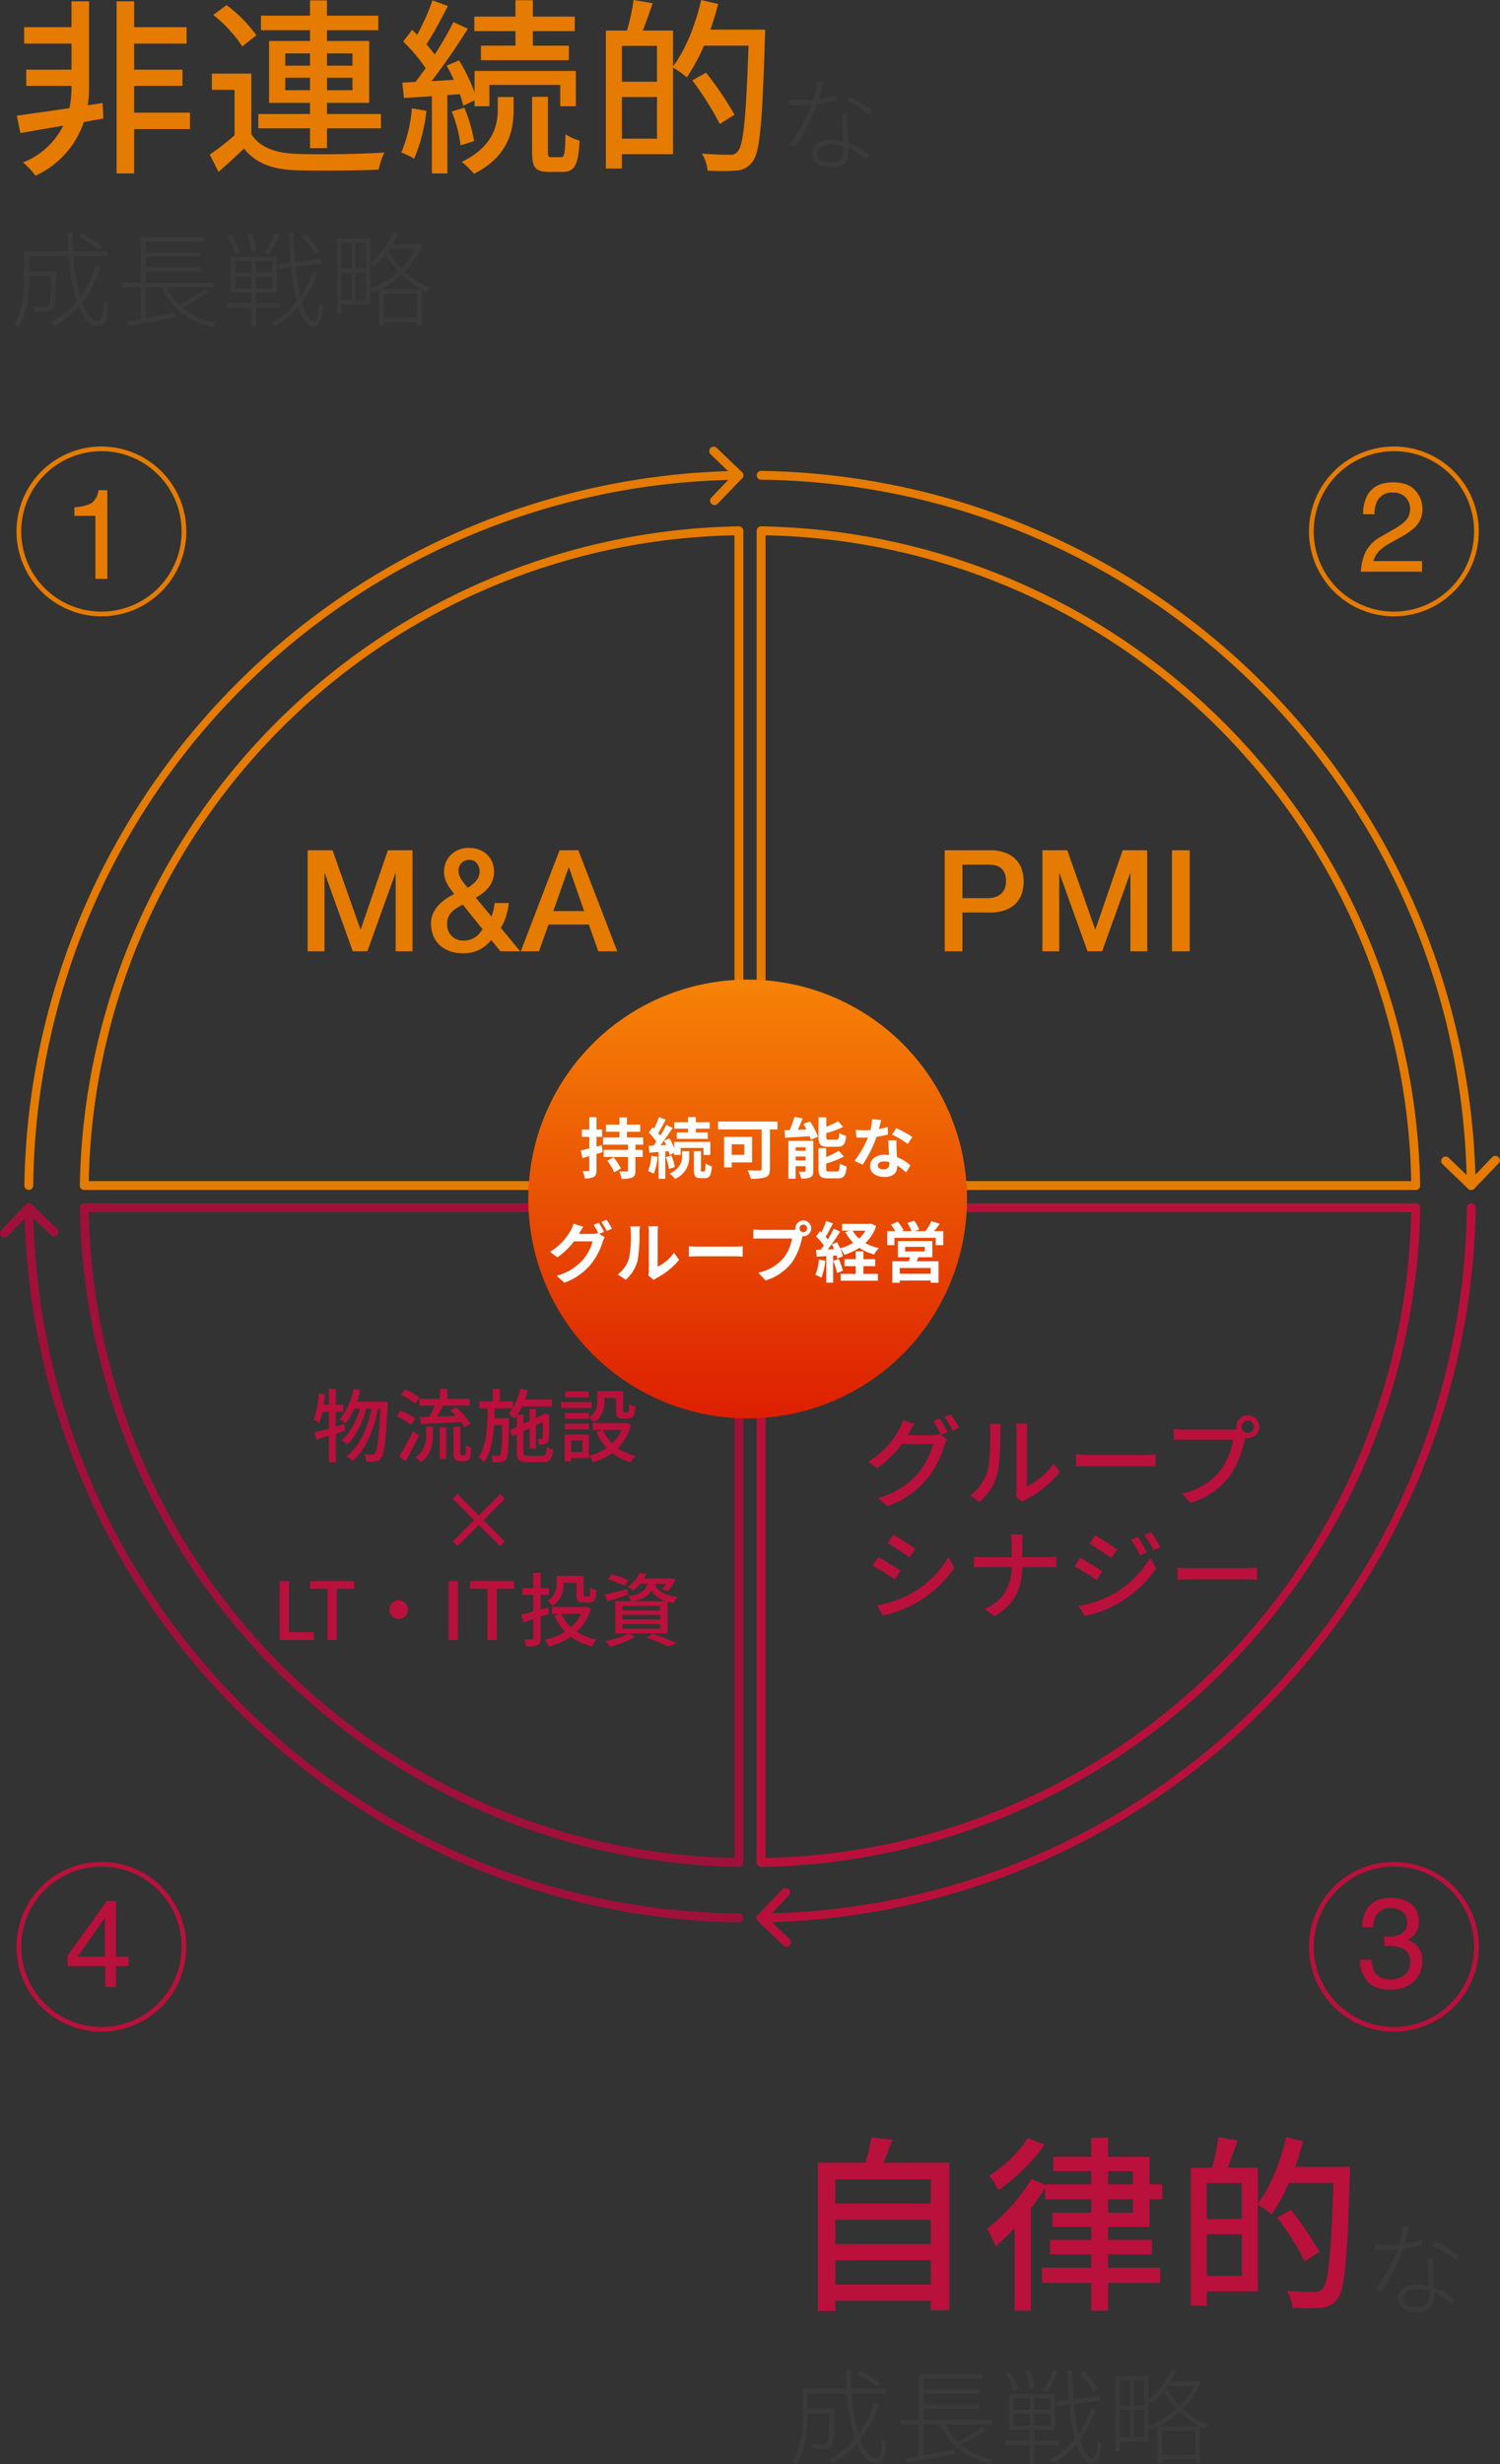 <svg xmlns="http://www.w3.org/2000/svg" xmlns:xlink="http://www.w3.org/1999/xlink" width="317.993" height="522.334" viewBox="0 0 317.993 522.334">
  <rect x="0" y="0" width="317.993" height="522.334" fill="#333333" stroke="none"/>
  <defs>
    <linearGradient id="linear-gradient" x1="0.5" x2="0.5" y2="1" gradientUnits="objectBoundingBox">
      <stop offset="0" stop-color="#f68306"/>
      <stop offset="1" stop-color="#dd1f01"/>
    </linearGradient>
  </defs>
  <g id="グループ_42219" data-name="グループ 42219" transform="translate(3864 2745.64)">
    <path id="パス_82830" data-name="パス 82830" d="M19.76-11.8l-3.16.48a23.126,23.126,0,0,0,.28-3.56V-33.36H13.16v5.48H3.12v3.48H13.16v5.52H3.56v3.44h9.6v.56a21.049,21.049,0,0,1-.44,4.16c-4.28.64-8.28,1.2-11.16,1.6l.76,3.68c2.6-.44,5.76-1,9.08-1.56A16.154,16.154,0,0,1,2.88.8,15.8,15.8,0,0,1,5.52,3.6,19.137,19.137,0,0,0,15.76-7.76c1.36-.24,2.76-.52,4.16-.76ZM38.28-9.76H26.44v-5.68H36.68v-3.44H26.44V-24.4H37.56v-3.48H26.44v-5.48H22.72V3.12h3.72v-9.4H38.28Zm20.2-4.76v-2.64h5.24v2.64Zm0-7.8h5.24v2.6H58.48Zm14.24,0v2.6h-5.4v-2.6Zm0,7.8h-5.4v-2.64h5.4Zm-9,12.28h3.6v-4.2H78.76V-9.48H67.32v-2.36h8.96V-24.96H67.32v-2.28H78.2v-3.08H67.32v-3.24h-3.6v3.24H53.32v3.08h10.4v2.28H55.04v13.12h8.68v2.36H52.76v3.04H63.72ZM52.36-26.16a29.734,29.734,0,0,0-6.32-6.4L43.2-30.48a28.561,28.561,0,0,1,6.16,6.68Zm-1.08,8.12H42.92v3.44h4.8v9.64A55.155,55.155,0,0,1,42.48-.88L44.32,2.8c1.96-1.72,3.72-3.32,5.4-4.96,2.44,3.08,5.88,4.4,10.84,4.6,4.64.16,13.12.08,17.72-.12a16.2,16.2,0,0,1,1.2-3.64c-5.08.36-14.36.48-18.88.28-4.44-.2-7.6-1.44-9.32-4.2Zm56-5.92H99.96v3.08H118.6v-3.08h-7.64v-3.08h8.88v-3.08h-8.88V-33.6h-3.68v3.48H98.56v3.08h8.72ZM85.32-10.68a30.623,30.623,0,0,1-2.24,9.36A19.028,19.028,0,0,1,85.8,0a36.477,36.477,0,0,0,2.6-10.16Zm10.16-3a22.182,22.182,0,0,1,.72,2.44l2.4-1.12v1.24h3.16v-4.52h15v4.52h3.32V-18.6H98.6v4.56a36.392,36.392,0,0,0-3.28-6.8l-2.64,1.12a30.033,30.033,0,0,1,1.52,3l-4.72.28c2.6-3.32,5.48-7.56,7.72-11.12l-3.08-1.4a72.042,72.042,0,0,1-3.96,6.88,24.717,24.717,0,0,0-1.76-2.16c1.44-2.2,3.16-5.4,4.56-8.12l-3.28-1.2a47.876,47.876,0,0,1-3.24,7.28c-.36-.36-.72-.72-1.08-1.04l-1.88,2.48a38.305,38.305,0,0,1,4.76,5.64c-.72,1.04-1.48,2.04-2.16,2.92l-2.8.16.36,3.24c1.76-.08,3.76-.24,5.92-.36V3.12h3.28v-16.6ZM93.76-10a28.415,28.415,0,0,1,1.88,7.16l2.88-.88a32.951,32.951,0,0,0-2.08-7.08Zm9.76-.4c0,3.08-.8,7.76-7.64,11.08a19.561,19.561,0,0,1,2.6,2.52c7.48-3.76,8.4-9.48,8.4-13.52v-2.76h-3.36ZM114.92-.32c-.68,0-.76-.16-.76-1.2v-11.6H110.8v11.6c0,3.32.6,4.32,3.6,4.32h2.88c2.48,0,3.32-1.36,3.6-6.64a9.738,9.738,0,0,1-3-1.36c-.08,4.24-.24,4.88-.96,4.88Zm14.92-3.92v-8.84h7.44v8.84Zm7.44-19.68v7.6h-7.44v-7.6Zm11.32-3.44c.64-1.76,1.16-3.6,1.64-5.44l-3.6-.84c-1.2,5.28-3.32,10.6-5.96,14.04v-7.56h-6.4c.64-1.68,1.4-3.8,2.08-5.8l-4.04-.68a46.9,46.9,0,0,1-1.4,6.48h-4.48V2.08h3.4V-.96h10.84V-19.32a19.624,19.624,0,0,1,2.92,2.08,40.23,40.23,0,0,0,3.64-6.72h9.44c-.52,15.08-1.04,21.12-2.32,22.44a1.793,1.793,0,0,1-1.68.68c-1,0-3.32-.04-5.88-.24a8.712,8.712,0,0,1,1.2,3.6,42.966,42.966,0,0,0,6.04,0A4.461,4.461,0,0,0,157.52.64c1.6-2,2.08-8.2,2.64-26.24.04-.48.04-1.76.04-1.76Zm5.12,18.04a71.816,71.816,0,0,0-6.04-8.92l-2.92,1.64a65.13,65.13,0,0,1,5.84,9.24Z" transform="translate(-3862 -2712)" fill="#e57b00"/>
    <path id="パス_82831" data-name="パス 82831" d="M12.452-14.52a19.711,19.711,0,0,1-3.652.836c.374-1.254.682-2.75.9-3.564l-1.32-.132a17.249,17.249,0,0,1-.748,3.85c-.946.088-1.848.11-2.684.11A21.079,21.079,0,0,1,2.4-13.552l.088,1.144c.748.022,1.672.044,2.442.044s1.562-.022,2.354-.088a31.036,31.036,0,0,1-4.774,8.4l1.144.616a37.167,37.167,0,0,0,4.8-9.152A35.581,35.581,0,0,0,12.5-13.4ZM13.97-2.332c0,1.034-.682,2.112-2.618,2.112-2,0-2.882-.748-2.882-1.892S9.68-4.07,11.462-4.07a8.284,8.284,0,0,1,2.486.374C13.97-3.19,13.97-2.706,13.97-2.332Zm-.286-8.228c.044,1.65.154,3.938.22,5.808a10.769,10.769,0,0,0-2.442-.286c-2.09,0-4.07,1.056-4.07,3.014C7.392,0,9.24.836,11.462.836c2.442,0,3.608-1.342,3.608-2.9,0-.352,0-.77-.022-1.232A14.123,14.123,0,0,1,18.876-.77l.616-.968A15.072,15.072,0,0,0,15-4.422c-.066-1.5-.154-3.124-.176-4.048a16.88,16.88,0,0,1,.022-2.09Zm1.034-2.662a23.152,23.152,0,0,1,4.818,2.948l.66-.968a30.408,30.408,0,0,0-4.928-2.86Z" transform="translate(-3699.203 -2711)" fill="#3a3a3a"/>
    <path id="パス_82829" data-name="パス 82829" d="M19.6-15.444a22.278,22.278,0,0,0-4.158-2.6l-.616.682A22.288,22.288,0,0,1,18.986-14.7Zm-1.3,4.2a23.623,23.623,0,0,1-3.278,6.534,40.823,40.823,0,0,1-1.43-8.58h7.172v-1.034H13.53c-.066-1.276-.11-2.6-.11-3.96H12.342q.033,2.013.132,3.96H3.1v6.006c0,2.86-.22,6.6-2.112,9.328a4.335,4.335,0,0,1,.858.682c2-2.838,2.332-7,2.332-9.988v-.814H8.866c-.11,4.422-.22,6.006-.55,6.358-.132.176-.374.22-.7.22-.374,0-1.452,0-2.6-.11a2.635,2.635,0,0,1,.33.99,23.2,23.2,0,0,0,2.684.044A1.459,1.459,0,0,0,9.218-2.09c.44-.55.572-2.354.682-7.48,0-.154.022-.528.022-.528H4.18v-3.19h8.36a42.233,42.233,0,0,0,1.672,9.57A18.127,18.127,0,0,1,8.778.638a5.418,5.418,0,0,1,.77.836A20.794,20.794,0,0,0,14.63-2.6c1.034,2.53,2.42,4.048,4.18,4.048,1.474,0,1.892-1.144,2.134-4.686a2.86,2.86,0,0,1-.924-.55C19.866-.792,19.58.374,18.876.374c-1.364,0-2.552-1.43-3.476-3.894a23.638,23.638,0,0,0,3.96-7.458ZM41.25-6.27a38.3,38.3,0,0,1-5.258,3.212A12.648,12.648,0,0,1,33.44-6.732H43.3v-.99H28.864v-2.332h11.66v-.924H28.864v-2.266h11.66v-.924H28.864v-2.266H41.25v-.946H27.808v9.658H23.826v.99h3.982V-.044c-1.078.2-2.068.352-2.882.484l.308.99C27.852.968,31.7.286,35.288-.418l-.044-.946c-2.178.4-4.4.792-6.38,1.144V-6.732h3.52c1.848,4.378,5.478,7.238,10.56,8.4A4.685,4.685,0,0,1,43.6.748a14.975,14.975,0,0,1-6.93-3.19A36.967,36.967,0,0,0,42.13-5.72Zm24.4-8.052a16.571,16.571,0,0,0-2.86-3.63l-.814.506a15.923,15.923,0,0,1,2.838,3.718Zm-9.438-3.85a28.57,28.57,0,0,1-2.024,4.114l.836.374A36.837,36.837,0,0,0,57.266-17.8Zm-3.894,3.7a12.592,12.592,0,0,0-.99-3.762l-.968.22a12.168,12.168,0,0,1,.9,3.806Zm-3.52.264A11.51,11.51,0,0,0,47.08-17.8l-.88.308a12.993,12.993,0,0,1,1.628,3.652ZM47.85-9h3.432v2.464H47.85Zm0-3.322h3.432v2.442H47.85Zm7.832,2.442h-3.41V-12.32h3.41Zm0,3.344h-3.41V-9h3.41ZM57.4-2.4v-.968h-5.1V-5.632H56.65v-7.59H46.9v7.59H51.26v2.266H46.112V-2.4H51.26v4h1.034v-4Zm6.974-7.832a21.4,21.4,0,0,1-2.706,5.456,55.231,55.231,0,0,1-.99-6.336l5.5-.682-.154-.968-5.434.682c-.176-1.936-.286-4-.352-6.138H59.224c.088,2.178.22,4.29.4,6.248l-2.772.352.154.968,2.706-.33a46.9,46.9,0,0,0,1.166,7.26A15.466,15.466,0,0,1,55.55.682a5.1,5.1,0,0,1,.77.77,16.116,16.116,0,0,0,4.884-4C62.018,0,63.14,1.562,64.658,1.628c.858.044,1.518-1.012,1.892-4.268a3.394,3.394,0,0,1-.836-.506c-.2,2.288-.55,3.586-1.078,3.564-1.078-.066-1.958-1.54-2.662-3.982a22.319,22.319,0,0,0,3.256-6.2ZM78.76-6.358a22.26,22.26,0,0,0,4.312-3.036A19.443,19.443,0,0,0,87.23-6.358Zm.572,6.05v-5.06h7.084v5.06ZM76.516-11.836c.242.2.55.462.7.616a16.479,16.479,0,0,0,2.464-2.486,19.481,19.481,0,0,0,2.684,3.586,19.456,19.456,0,0,1-5.852,3.7ZM73.37-4.092V-9.834h2.244v5.742ZM70.378-9.834h2.156v5.742H70.378Zm2.156-6.248v5.3H70.378v-5.3Zm3.08,5.3H73.37v-5.3h2.244ZM86.13-14.938a16.037,16.037,0,0,1-3.08,4.18A17.543,17.543,0,0,1,80.3-14.52l.286-.418Zm.7-1.012-.176.066H81.2a18.377,18.377,0,0,0,1.166-2.266l-1.034-.286a16.084,16.084,0,0,1-4.818,6.4V-17.05h-7.04V-1.056h.9V-3.124h6.138V-6.2A5.667,5.667,0,0,1,77-5.522a11.834,11.834,0,0,0,1.32-.616V1.43h1.012V.66h7.084v.726H87.45V-6.248c.33.176.682.33,1.034.484a5.506,5.506,0,0,1,.682-.88,16.932,16.932,0,0,1-5.39-3.41A17.187,17.187,0,0,0,87.538-15.6Z" transform="translate(-3862 -2678)" fill="#3a3a3a"/>
    <path id="パス_82816" data-name="パス 82816" d="M9.45-13.44c.126-.189.21-.357.315-.546.231-.42.672-1.218,1.092-1.848l-2.436-.8a9.839,9.839,0,0,1-.777,1.89A17.962,17.962,0,0,1,1.05-7.791L2.9-6.426A21.757,21.757,0,0,0,8.211-11.55h6.573a15.91,15.91,0,0,1-3.192,6.2A16.807,16.807,0,0,1,3.171-.126L5.124,1.617a18.9,18.9,0,0,0,8.4-5.8,20.784,20.784,0,0,0,3.7-7.14,7.187,7.187,0,0,1,.588-1.281l-1.722-1.05a4.932,4.932,0,0,1-1.575.21Zm5.4-2.961a25.066,25.066,0,0,1,1.659,2.9l1.386-.588a30.432,30.432,0,0,0-1.7-2.877Zm2.373-.9a21.076,21.076,0,0,1,1.722,2.9l1.365-.609a24.824,24.824,0,0,0-1.743-2.856Zm7.455,18a11.8,11.8,0,0,0,3.738-5.88c.567-2.1.651-6.573.651-8.967a15.719,15.719,0,0,1,.1-1.68H26.733a6.544,6.544,0,0,1,.168,1.7c0,2.415,0,6.51-.609,8.379a9.879,9.879,0,0,1-3.612,5.1Zm9.051,0a4.375,4.375,0,0,1,.8-.525,22.024,22.024,0,0,0,7.14-5.8L40.4-7.434A14.773,14.773,0,0,1,34.692-2.6V-14.217a12.648,12.648,0,0,1,.1-1.68H32.361a15.391,15.391,0,0,1,.126,1.68V-1.785A6.057,6.057,0,0,1,32.34-.462ZM45.108-6.783c.693-.042,1.932-.084,3.108-.084H59.64c.924,0,1.869.063,2.331.084V-9.366c-.5.042-1.323.126-2.352.126h-11.4c-1.134,0-2.436-.063-3.108-.126ZM81.5-13.923a1.3,1.3,0,0,1-1.3-1.3,1.309,1.309,0,0,1,1.3-1.3,1.313,1.313,0,0,1,1.323,1.3A1.3,1.3,0,0,1,81.5-13.923Zm-13.419-.693a19,19,0,0,1-2.268-.147v2.331c.525-.021,1.365-.063,2.268-.063H78.393a14.7,14.7,0,0,1-2.625,6.447,13.954,13.954,0,0,1-8.211,5L69.363.924A16.333,16.333,0,0,0,77.7-4.767a21.024,21.024,0,0,0,3.15-7.707l.105-.4a2.289,2.289,0,0,0,.546.063,2.42,2.42,0,0,0,2.436-2.415A2.433,2.433,0,0,0,81.5-17.64a2.429,2.429,0,0,0-2.415,2.415,2.606,2.606,0,0,0,.063.567,6.659,6.659,0,0,1-.882.042ZM6.384,7.641l-1.2,1.806c1.3.735,3.549,2.226,4.62,3l1.239-1.806C10.059,9.93,7.686,8.376,6.384,7.641ZM2.919,22.614l1.239,2.163a24.605,24.605,0,0,0,6.972-2.6,24.715,24.715,0,0,0,8.19-7.518l-1.26-2.226a21.6,21.6,0,0,1-8.043,7.791A23.061,23.061,0,0,1,2.919,22.614Zm.273-10.206L2,14.214a52.556,52.556,0,0,1,4.683,2.94L7.9,15.285C6.909,14.592,4.515,13.122,3.192,12.408Zm30.534.021V9.846a15.633,15.633,0,0,1,.147-2.268H31.227a10.91,10.91,0,0,1,.231,2.268v2.583H25.6c-.8,0-1.617-.063-2.121-.1v2.268c.525-.042,1.323-.063,2.163-.063h5.817c-.1,3.948-1.638,7.035-5.691,8.9l2.058,1.533c4.368-2.583,5.817-6.006,5.9-10.437h5.187c.735,0,1.659.021,2.037.063V12.345c-.378.042-1.2.084-2.016.084Zm24.486-4.3-1.428.609a20.12,20.12,0,0,1,1.89,3.3l1.47-.651A36.974,36.974,0,0,0,58.212,8.124Zm2.814-1.008-1.449.609a20.408,20.408,0,0,1,1.974,3.234l1.47-.651A30.759,30.759,0,0,0,61.026,7.116Zm-11.844.672-1.2,1.806c1.281.735,3.528,2.205,4.6,2.982l1.26-1.806C52.836,10.056,50.484,8.5,49.182,7.788ZM45.7,22.74,46.935,24.9a24.605,24.605,0,0,0,6.972-2.6,25,25,0,0,0,8.211-7.518l-1.281-2.226a21.444,21.444,0,0,1-8.043,7.791A23.061,23.061,0,0,1,45.7,22.74Zm.294-10.206-1.2,1.806a52.137,52.137,0,0,1,4.662,2.94l1.218-1.869C49.686,14.718,47.292,13.248,45.99,12.534Zm20.643,4.683c.693-.042,1.932-.084,3.108-.084H81.165c.924,0,1.869.063,2.331.084V14.634c-.5.042-1.323.126-2.352.126h-11.4c-1.134,0-2.436-.063-3.108-.126Z" transform="translate(-3681 -2428)" fill="#b9103c"/>
    <path id="パス_82817" data-name="パス 82817" d="M10.08-2.4V-7.56H30.32V-2.4ZM30.32-16.12V-11H10.08v-5.12Zm0-8.56v5.12H10.08v-5.12ZM20.24-28.24c.68-1.44,1.32-3.16,1.96-4.84l-4.44-.52a43.483,43.483,0,0,1-1.32,5.36H6.36V3.2h3.72V1.04H30.32v2h3.92V-28.24Zm30.64-5.2a27.556,27.556,0,0,1-8.12,7.96,24.383,24.383,0,0,1,1.88,3.08,39.38,39.38,0,0,0,9.8-9.64ZM67.92-20.48h5.24v2.84H67.92Zm0-5.96h5.24v2.8H67.92ZM76.68-14.6v-5.88H79.4v-3.16H76.68v-5.84H67.92v-4.04h-3.6v4.04H56.28v3.04h8.04v2.8H54.56v.08l-2.92-1.2a37.784,37.784,0,0,1-9.4,10.52,29.017,29.017,0,0,1,1.84,3.72,44.878,44.878,0,0,0,4-3.88V3.12h3.48V-18.56a42.84,42.84,0,0,0,3-4.4v2.48h9.76v2.84h-8.2v3.04h8.2v2.72H55.6V-8.8h8.72v2.84H53.92v3.2h10.4V3.12h3.6V-2.76H78.96v-3.2H67.92V-8.8H77.2v-3.08H67.92V-14.6ZM88.84-4.24v-8.84h7.44v8.84Zm7.44-19.68v7.6H88.84v-7.6Zm11.32-3.44c.64-1.76,1.16-3.6,1.64-5.44l-3.6-.84c-1.2,5.28-3.32,10.6-5.96,14.04v-7.56h-6.4c.64-1.68,1.4-3.8,2.08-5.8l-4.04-.68a46.894,46.894,0,0,1-1.4,6.48H85.44V2.08h3.4V-.96H99.68V-19.32a19.624,19.624,0,0,1,2.92,2.08,40.229,40.229,0,0,0,3.64-6.72h9.44c-.52,15.08-1.04,21.12-2.32,22.44a1.793,1.793,0,0,1-1.68.68c-1,0-3.32-.04-5.88-.24a8.712,8.712,0,0,1,1.2,3.6,42.966,42.966,0,0,0,6.04,0A4.461,4.461,0,0,0,116.52.64c1.6-2,2.08-8.2,2.64-26.24.04-.48.04-1.76.04-1.76Zm5.12,18.04a71.817,71.817,0,0,0-6.04-8.92l-2.92,1.64a65.129,65.129,0,0,1,5.84,9.24Z" transform="translate(-3697 -2259)" fill="#b9103c"/>
    <path id="パス_82818" data-name="パス 82818" d="M12.452-14.52a19.711,19.711,0,0,1-3.652.836c.374-1.254.682-2.75.9-3.564l-1.32-.132a17.249,17.249,0,0,1-.748,3.85c-.946.088-1.848.11-2.684.11A21.079,21.079,0,0,1,2.4-13.552l.088,1.144c.748.022,1.672.044,2.442.044s1.562-.022,2.354-.088a31.036,31.036,0,0,1-4.774,8.4l1.144.616a37.167,37.167,0,0,0,4.8-9.152A35.581,35.581,0,0,0,12.5-13.4ZM13.97-2.332c0,1.034-.682,2.112-2.618,2.112-2,0-2.882-.748-2.882-1.892S9.68-4.07,11.462-4.07a8.284,8.284,0,0,1,2.486.374C13.97-3.19,13.97-2.706,13.97-2.332Zm-.286-8.228c.044,1.65.154,3.938.22,5.808a10.769,10.769,0,0,0-2.442-.286c-2.09,0-4.07,1.056-4.07,3.014C7.392,0,9.24.836,11.462.836c2.442,0,3.608-1.342,3.608-2.9,0-.352,0-.77-.022-1.232A14.123,14.123,0,0,1,18.876-.77l.616-.968A15.072,15.072,0,0,0,15-4.422c-.066-1.5-.154-3.124-.176-4.048a16.88,16.88,0,0,1,.022-2.09Zm1.034-2.662a23.152,23.152,0,0,1,4.818,2.948l.66-.968a30.408,30.408,0,0,0-4.928-2.86Z" transform="translate(-3575 -2256.377)" fill="#3a3a3a"/>
    <path id="パス_82819" data-name="パス 82819" d="M19.6-15.444a22.278,22.278,0,0,0-4.158-2.6l-.616.682A22.288,22.288,0,0,1,18.986-14.7Zm-1.3,4.2a23.623,23.623,0,0,1-3.278,6.534,40.823,40.823,0,0,1-1.43-8.58h7.172v-1.034H13.53c-.066-1.276-.11-2.6-.11-3.96H12.342q.033,2.013.132,3.96H3.1v6.006c0,2.86-.22,6.6-2.112,9.328a4.335,4.335,0,0,1,.858.682c2-2.838,2.332-7,2.332-9.988v-.814H8.866c-.11,4.422-.22,6.006-.55,6.358-.132.176-.374.22-.7.22-.374,0-1.452,0-2.6-.11a2.635,2.635,0,0,1,.33.99,23.2,23.2,0,0,0,2.684.044A1.459,1.459,0,0,0,9.218-2.09c.44-.55.572-2.354.682-7.48,0-.154.022-.528.022-.528H4.18v-3.19h8.36a42.233,42.233,0,0,0,1.672,9.57A18.127,18.127,0,0,1,8.778.638a5.418,5.418,0,0,1,.77.836A20.794,20.794,0,0,0,14.63-2.6c1.034,2.53,2.42,4.048,4.18,4.048,1.474,0,1.892-1.144,2.134-4.686a2.86,2.86,0,0,1-.924-.55C19.866-.792,19.58.374,18.876.374c-1.364,0-2.552-1.43-3.476-3.894a23.638,23.638,0,0,0,3.96-7.458ZM41.25-6.27a38.3,38.3,0,0,1-5.258,3.212A12.648,12.648,0,0,1,33.44-6.732H43.3v-.99H28.864v-2.332h11.66v-.924H28.864v-2.266h11.66v-.924H28.864v-2.266H41.25v-.946H27.808v9.658H23.826v.99h3.982V-.044c-1.078.2-2.068.352-2.882.484l.308.99C27.852.968,31.7.286,35.288-.418l-.044-.946c-2.178.4-4.4.792-6.38,1.144V-6.732h3.52c1.848,4.378,5.478,7.238,10.56,8.4A4.685,4.685,0,0,1,43.6.748a14.975,14.975,0,0,1-6.93-3.19A36.967,36.967,0,0,0,42.13-5.72Zm24.4-8.052a16.571,16.571,0,0,0-2.86-3.63l-.814.506a15.923,15.923,0,0,1,2.838,3.718Zm-9.438-3.85a28.57,28.57,0,0,1-2.024,4.114l.836.374A36.837,36.837,0,0,0,57.266-17.8Zm-3.894,3.7a12.592,12.592,0,0,0-.99-3.762l-.968.22a12.168,12.168,0,0,1,.9,3.806Zm-3.52.264A11.51,11.51,0,0,0,47.08-17.8l-.88.308a12.993,12.993,0,0,1,1.628,3.652ZM47.85-9h3.432v2.464H47.85Zm0-3.322h3.432v2.442H47.85Zm7.832,2.442h-3.41V-12.32h3.41Zm0,3.344h-3.41V-9h3.41ZM57.4-2.4v-.968h-5.1V-5.632H56.65v-7.59H46.9v7.59H51.26v2.266H46.112V-2.4H51.26v4h1.034v-4Zm6.974-7.832a21.4,21.4,0,0,1-2.706,5.456,55.231,55.231,0,0,1-.99-6.336l5.5-.682-.154-.968-5.434.682c-.176-1.936-.286-4-.352-6.138H59.224c.088,2.178.22,4.29.4,6.248l-2.772.352.154.968,2.706-.33a46.9,46.9,0,0,0,1.166,7.26A15.466,15.466,0,0,1,55.55.682a5.1,5.1,0,0,1,.77.77,16.116,16.116,0,0,0,4.884-4C62.018,0,63.14,1.562,64.658,1.628c.858.044,1.518-1.012,1.892-4.268a3.394,3.394,0,0,1-.836-.506c-.2,2.288-.55,3.586-1.078,3.564-1.078-.066-1.958-1.54-2.662-3.982a22.319,22.319,0,0,0,3.256-6.2ZM78.76-6.358a22.26,22.26,0,0,0,4.312-3.036A19.443,19.443,0,0,0,87.23-6.358Zm.572,6.05v-5.06h7.084v5.06ZM76.516-11.836c.242.2.55.462.7.616a16.479,16.479,0,0,0,2.464-2.486,19.481,19.481,0,0,0,2.684,3.586,19.456,19.456,0,0,1-5.852,3.7ZM73.37-4.092V-9.834h2.244v5.742ZM70.378-9.834h2.156v5.742H70.378Zm2.156-6.248v5.3H70.378v-5.3Zm3.08,5.3H73.37v-5.3h2.244ZM86.13-14.938a16.037,16.037,0,0,1-3.08,4.18A17.543,17.543,0,0,1,80.3-14.52l.286-.418Zm.7-1.012-.176.066H81.2a18.377,18.377,0,0,0,1.166-2.266l-1.034-.286a16.084,16.084,0,0,1-4.818,6.4V-17.05h-7.04V-1.056h.9V-3.124h6.138V-6.2A5.667,5.667,0,0,1,77-5.522a11.834,11.834,0,0,0,1.32-.616V1.43h1.012V.66h7.084v.726H87.45V-6.248c.33.176.682.33,1.034.484a5.506,5.506,0,0,1,.682-.88,16.932,16.932,0,0,1-5.39-3.41A17.187,17.187,0,0,0,87.538-15.6Z" transform="translate(-3697 -2225)" fill="#3a3a3a"/>
    <path id="楕円形_1144" data-name="楕円形 1144" d="M18,1A17,17,0,0,0,5.979,30.021,17,17,0,1,0,30.021,5.979,16.889,16.889,0,0,0,18,1m0-1A18,18,0,1,1,0,18,18,18,0,0,1,18,0Z" transform="translate(-3860.5 -2351)" fill="#b9103c"/>
    <path id="パス_82824" data-name="パス 82824" d="M8.595-6.437v-8.239L2.768-6.437ZM8.633,0V-4.443H.66V-6.678L8.988-18.23h1.93V-6.437H13.6v1.993H10.918V0Z" transform="translate(-3850.34 -2324.458)" fill="#b9103c"/>
    <path id="楕円形_1145" data-name="楕円形 1145" d="M18,1A17,17,0,0,0,5.979,30.021,17,17,0,1,0,30.021,5.979,16.889,16.889,0,0,0,18,1m0-1A18,18,0,1,1,0,18,18,18,0,0,1,18,0Z" transform="translate(-3586.5 -2351)" fill="#b9103c"/>
    <path id="パス_82820" data-name="パス 82820" d="M7.014.514q-3.349,0-4.858-1.839A6.825,6.825,0,0,1,.646-5.8H3.125A6.147,6.147,0,0,0,3.81-3.138a3.606,3.606,0,0,0,3.335,1.49,4.373,4.373,0,0,0,3.006-1,3.29,3.29,0,0,0,1.134-2.584,3.008,3.008,0,0,0-1.193-2.729,6.037,6.037,0,0,0-3.316-.778q-.237,0-.481.007t-.494.02v-2.1q.369.04.62.053t.541.013a4.954,4.954,0,0,0,2.188-.422,2.681,2.681,0,0,0,1.5-2.637,2.575,2.575,0,0,0-1-2.175,3.739,3.739,0,0,0-2.333-.765,3.459,3.459,0,0,0-3.283,1.582,5.484,5.484,0,0,0-.567,2.479H1.121a7.121,7.121,0,0,1,.844-3.586q1.45-2.637,5.1-2.637a6.915,6.915,0,0,1,4.469,1.285A4.52,4.52,0,0,1,13.118-13.9a4.156,4.156,0,0,1-.936,2.821,3.932,3.932,0,0,1-1.5,1.055,4.1,4.1,0,0,1,2.327,1.575,4.767,4.767,0,0,1,.837,2.854,5.817,5.817,0,0,1-1.78,4.4A7.019,7.019,0,0,1,7.014.514Z" transform="translate(-3576.346 -2324.441)" fill="#b9103c"/>
    <path id="パス_82825" data-name="パス 82825" d="M18,0A18,18,0,1,1,0,18,18,18,0,0,1,18,0Z" transform="translate(-3860.5 -2651)" fill="none"/>
    <path id="楕円形_1144_-_アウトライン" data-name="楕円形 1144 - アウトライン" d="M18,1A17,17,0,0,0,5.979,30.021,17,17,0,1,0,30.021,5.979,16.889,16.889,0,0,0,18,1m0-1A18,18,0,1,1,0,18,18,18,0,0,1,18,0Z" transform="translate(-3860.5 -2651)" fill="#e57b00"/>
    <path id="パス_82826" data-name="パス 82826" d="M2.584-13.368v-1.819a9.667,9.667,0,0,0,3.586-.837A4.126,4.126,0,0,0,7.686-18.8H9.558V0H7.027V-13.368Z" transform="translate(-3850.807 -2622.934)" fill="#e57b00"/>
    <path id="パス_82827" data-name="パス 82827" d="M18,0A18,18,0,1,1,0,18,18,18,0,0,1,18,0Z" transform="translate(-3586.5 -2651)" fill="none"/>
    <path id="楕円形_1145_-_アウトライン" data-name="楕円形 1145 - アウトライン" d="M18,1A17,17,0,0,0,5.979,30.021,17,17,0,1,0,30.021,5.979,16.889,16.889,0,0,0,18,1m0-1A18,18,0,1,1,0,18,18,18,0,0,1,18,0Z" transform="translate(-3586.5 -2651)" fill="#e57b00"/>
    <path id="パス_82828" data-name="パス 82828" d="M.844,0A11.01,11.01,0,0,1,1.852-4.245,8.164,8.164,0,0,1,5.273-7.528L7.8-8.991a11.917,11.917,0,0,0,2.386-1.687,3.467,3.467,0,0,0,1.081-2.5,3.5,3.5,0,0,0-.989-2.617,3.6,3.6,0,0,0-2.637-.969,3.445,3.445,0,0,0-3.375,1.846,6.608,6.608,0,0,0-.554,2.742H1.305a8.474,8.474,0,0,1,.91-4.021q1.542-2.742,5.445-2.742,3.243,0,4.74,1.753a5.866,5.866,0,0,1,1.5,3.9,5.3,5.3,0,0,1-1.6,3.876A15.617,15.617,0,0,1,8.991-7.146l-1.806,1a11.7,11.7,0,0,0-2.03,1.358A4.946,4.946,0,0,0,3.494-2.241H13.8V0Z" transform="translate(-3576.337 -2624.466)" fill="#e57b00"/>
    <g id="グループ_42218" data-name="グループ 42218" transform="translate(-3864 -2651)">
      <g id="_">
        <g id="template">
          <g id="pieChart" transform="translate(16.923 16.922)">
            <path id="パス_81951" data-name="パス 81951" d="M480.721,176.64H341.941A.944.944,0,0,1,341,175.7V36.918a.932.932,0,0,1,.282-.673.88.88,0,0,1,.673-.268A142.093,142.093,0,0,1,481.662,175.685a.978.978,0,0,1-.268.677.951.951,0,0,1-.673.282Zm-137.835-1.882H479.762A139.577,139.577,0,0,0,342.886,37.878v136.88Z" transform="translate(-197.515 -35.972)" fill="#e57b00"/>
            <path id="パス_81952" data-name="パス 81952" d="M341.941,481.662a.939.939,0,0,1-.941-.941V341.941a.944.944,0,0,1,.941-.941h138.78a.94.94,0,0,1,.941.955A142.093,142.093,0,0,1,341.955,481.662h-.014Zm.941-138.78V479.757A139.569,139.569,0,0,0,479.757,342.882Z" transform="translate(-197.515 -197.51)" fill="#b9103b"/>
            <path id="パス_81953" data-name="パス 81953" d="M175.7,481.662h-.014A142.093,142.093,0,0,1,35.98,341.955a.94.94,0,0,1,.941-.955H175.7a.944.944,0,0,1,.941.941v138.78a.951.951,0,0,1-.282.673A.933.933,0,0,1,175.7,481.662ZM37.88,342.882A139.57,139.57,0,0,0,174.76,479.757V342.882Z" transform="translate(-35.98 -197.51)" fill="#a0103b"/>
            <path id="パス_81954" data-name="パス 81954" d="M175.7,176.635H36.921a.951.951,0,0,1-.673-.282.929.929,0,0,1-.268-.677A142.093,142.093,0,0,1,175.687,35.969a.918.918,0,0,1,.677.268.951.951,0,0,1,.282.673V175.695a.944.944,0,0,1-.941.941ZM37.88,174.754H174.76V37.874A139.584,139.584,0,0,0,37.88,174.754Z" transform="translate(-35.98 -35.967)" fill="#e57b00"/>
          </g>
          <g id="center" transform="translate(135.589 135.594)">
            <path id="パス_81955" data-name="パス 81955" d="M364.056,309.3A23.528,23.528,0,0,0,343,288.24V309.3Z" transform="translate(-317.24 -288.24)" fill="#e22500"/>
            <path id="パス_81956" data-name="パス 81956" d="M364.056,343H343v21.056A23.528,23.528,0,0,0,364.056,343Z" transform="translate(-317.24 -317.24)" fill="#b9103b"/>
            <path id="パス_81957" data-name="パス 81957" d="M288.24,343A23.528,23.528,0,0,0,309.3,364.056V343Z" transform="translate(-288.24 -317.24)" fill="#a0103b"/>
            <path id="パス_81958" data-name="パス 81958" d="M309.3,288.24A23.528,23.528,0,0,0,288.24,309.3H309.3Z" transform="translate(-288.24 -288.24)" fill="#e55a00"/>
          </g>
          <g id="arrows">
            <g id="グループ_41003" data-name="グループ 41003" transform="translate(160.405 160.427)">
              <path id="パス_81959" data-name="パス 81959" d="M347.315,662.011a.929.929,0,0,1-.654-.263l-5.377-5.165a.943.943,0,0,1-.028-1.331l5.165-5.377a.942.942,0,1,1,1.359,1.3l-4.511,4.7,4.7,4.511a.943.943,0,0,1,.028,1.331.933.933,0,0,1-.677.287Z" transform="translate(-340.995 -504.437)" fill="#b9103b"/>
              <path id="パス_81960" data-name="パス 81960" d="M341.941,493.438a.941.941,0,0,1-.014-1.882,151.208,151.208,0,0,0,149.614-149.6.944.944,0,0,1,.941-.927h.014a.943.943,0,0,1,.927.955A153.836,153.836,0,0,1,341.955,493.438Z" transform="translate(-340.997 -341.03)" fill="#b9103b"/>
            </g>
            <g id="グループ_41004" data-name="グループ 41004" transform="translate(160.422 5.168)">
              <path id="パス_81961" data-name="パス 81961" d="M655.9,326.82a.951.951,0,0,1-.654-.263l-5.377-5.165a.942.942,0,1,1,1.3-1.359l4.7,4.511,4.511-4.7a.942.942,0,0,1,1.36,1.3l-5.165,5.377a.933.933,0,0,1-.677.287Z" transform="translate(-504.437 -174.398)" fill="#e57b00"/>
              <path id="パス_81962" data-name="パス 81962" d="M492.5,163.4a.944.944,0,0,1-.941-.927,151.208,151.208,0,0,0-149.6-149.614.944.944,0,0,1-.927-.955.959.959,0,0,1,.955-.927A153.836,153.836,0,0,1,493.438,162.447a.944.944,0,0,1-.927.955H492.5Z" transform="translate(-341.03 -10.98)" fill="#e57b00"/>
            </g>
            <g id="グループ_41005" data-name="グループ 41005" transform="translate(5.163)">
              <path id="パス_81963" data-name="パス 81963" d="M320.714,12.421a.943.943,0,0,1-.682-1.595l4.511-4.7-4.7-4.511a.942.942,0,0,1,1.3-1.359l5.377,5.165a.943.943,0,0,1,.028,1.331l-5.165,5.377a.933.933,0,0,1-.677.287Z" transform="translate(-174.398 0.005)" fill="#e57b00"/>
              <path id="パス_81964" data-name="パス 81964" d="M11.921,163.388h-.014a.944.944,0,0,1-.927-.955A153.836,153.836,0,0,1,162.447,10.98a.959.959,0,0,1,.955.927.944.944,0,0,1-.927.955,151.2,151.2,0,0,0-149.614,149.6A.944.944,0,0,1,11.921,163.388Z" transform="translate(-10.98 -5.812)" fill="#e57b00"/>
            </g>
            <g id="グループ_41006" data-name="グループ 41006" transform="translate(0 160.412)">
              <path id="パス_81965" data-name="パス 81965" d="M.943,348.259A.91.91,0,0,1,.294,348a.943.943,0,0,1-.028-1.331l5.165-5.377a.943.943,0,0,1,1.331-.024l5.377,5.165a.942.942,0,0,1-1.3,1.36l-4.7-4.511-4.511,4.7a.933.933,0,0,1-.677.287Z" transform="translate(-0.005 -341)" fill="#a0103b"/>
              <path id="パス_81966" data-name="パス 81966" d="M162.447,493.422h-.014A153.836,153.836,0,0,1,10.98,341.955a.941.941,0,1,1,1.882-.028,151.208,151.208,0,0,0,149.6,149.614.941.941,0,0,1-.014,1.882Z" transform="translate(-5.817 -341)" fill="#a0103b"/>
            </g>
          </g>
        </g>
      </g>
    </g>
    <path id="パス_82812" data-name="パス 82812" d="M2.28-21.42h9.45a8.981,8.981,0,0,1,3.72.66,5.871,5.871,0,0,1,2.22,1.65,5.6,5.6,0,0,1,1.065,2.16,9.174,9.174,0,0,1,.285,2.16,8.991,8.991,0,0,1-.285,2.145A5.613,5.613,0,0,1,17.67-10.5a5.744,5.744,0,0,1-2.22,1.635,9.165,9.165,0,0,1-3.72.645H6.03V0H2.28ZM6.03-11.28h5.49a4.891,4.891,0,0,0,1.29-.18,3.693,3.693,0,0,0,1.215-.585,3,3,0,0,0,.9-1.08,3.706,3.706,0,0,0,.345-1.695,4.382,4.382,0,0,0-.3-1.74,2.78,2.78,0,0,0-.81-1.1,2.882,2.882,0,0,0-1.17-.555,6.351,6.351,0,0,0-1.41-.15H6.03ZM22.98-21.42h5.28L34.17-4.65h.06l5.76-16.77h5.22V0H41.64V-16.53h-.06L35.64,0H32.55L26.61-16.53h-.06V0H22.98Zm27.48,0h3.75V0H50.46Z" transform="translate(-3666 -2544)" fill="#e57b00"/>
    <path id="パス_82813" data-name="パス 82813" d="M2.22-21.42H7.5L13.41-4.65h.06l5.76-16.77h5.22V0H20.88V-16.53h-.06L14.88,0H11.79L5.85-16.53H5.79V0H2.22ZM41.13-2.4A7.564,7.564,0,0,1,38.475-.255,7.866,7.866,0,0,1,35.13.42a8.179,8.179,0,0,1-2.715-.435A6.241,6.241,0,0,1,30.27-1.26a5.486,5.486,0,0,1-1.4-1.995A6.91,6.91,0,0,1,28.38-5.94a4.973,4.973,0,0,1,.42-2.07,6.529,6.529,0,0,1,1.11-1.7,8.636,8.636,0,0,1,1.575-1.365A17.7,17.7,0,0,1,33.3-12.15q-.42-.54-.81-1.065a8.376,8.376,0,0,1-.69-1.095,6.264,6.264,0,0,1-.48-1.2,4.782,4.782,0,0,1-.18-1.32,5.21,5.21,0,0,1,.405-2.1,4.8,4.8,0,0,1,1.125-1.6,4.989,4.989,0,0,1,1.68-1.035,5.762,5.762,0,0,1,2.04-.36,6.45,6.45,0,0,1,2,.315,4.8,4.8,0,0,1,1.71.96,4.829,4.829,0,0,1,1.185,1.6,5.253,5.253,0,0,1,.45,2.25,4.843,4.843,0,0,1-.315,1.77,5.87,5.87,0,0,1-.84,1.485,6.743,6.743,0,0,1-1.23,1.215,11.067,11.067,0,0,1-1.485.96l3.33,4.02q.18-.51.36-1.17a11.792,11.792,0,0,0,.3-1.71h3a15.168,15.168,0,0,1-.555,2.76A10.039,10.039,0,0,1,43.17-4.98L47.28,0h-4.2ZM35.1-9.9q-.48.3-1.05.6a5.136,5.136,0,0,0-1.065.75,4.116,4.116,0,0,0-.84,1.08A3.283,3.283,0,0,0,31.8-5.88a3.516,3.516,0,0,0,.975,2.67,3.441,3.441,0,0,0,2.475.93,4.417,4.417,0,0,0,1.59-.255,4.44,4.44,0,0,0,1.125-.615,4.112,4.112,0,0,0,.78-.78q.315-.42.555-.75Zm1.38-9.48a2.229,2.229,0,0,0-1.62.645,2.3,2.3,0,0,0-.66,1.725,2.572,2.572,0,0,0,.195,1,5.573,5.573,0,0,0,.48.9,9.865,9.865,0,0,0,.63.855q.345.42.645.81.48-.33.93-.675a5.806,5.806,0,0,0,.81-.75,3.2,3.2,0,0,0,.57-.915,2.968,2.968,0,0,0,.21-1.14,2.614,2.614,0,0,0-.6-1.755A1.984,1.984,0,0,0,36.48-19.38Zm19.14-2.04h3.99L67.86,0H63.84L61.83-5.67H53.28L51.27,0H47.4ZM54.3-8.52h6.54l-3.21-9.21h-.09Z" transform="translate(-3801 -2544)" fill="#e57b00"/>
    <path id="パス_82821" data-name="パス 82821" d="M14.042-1.887,9.5-6.426l4.539-4.522-1-1L8.517-7.412,3.995-11.951l-1.02,1L7.514-6.426,2.975-1.887l1,.986L8.517-5.423,13.039-.9Z" transform="translate(-3771 -2417)" fill="#b9103c"/>
    <path id="パス_82822" data-name="パス 82822" d="M6.97-6.783l-1.785.51V-9.4H6.766v-1.5H5.185v-3.366H3.723V-10.9H2.635c.119-.714.2-1.445.289-2.176l-1.343-.221A19.668,19.668,0,0,1,.51-7.752a9.524,9.524,0,0,1,1.156.714,16.653,16.653,0,0,0,.7-2.363h1.36v3.57C2.567-5.508,1.5-5.219.646-5l.408,1.513L3.723-4.3V1.326H5.185V-4.76c.663-.2,1.326-.408,1.989-.629Zm2.72-4.743c.255-.782.51-1.615.7-2.465l-1.428-.272A14.41,14.41,0,0,1,6.052-7.837a12.018,12.018,0,0,1,1.224.9,12.758,12.758,0,0,0,1.836-3.128h1.207C9.537-7.446,8.143-4.76,6.392-3.4a5.706,5.706,0,0,1,1.224.9c1.8-1.6,3.281-4.709,4.029-7.565h1.139C11.934-5.95,10.149-1.887,7.412.068A7.168,7.168,0,0,1,8.721,1c2.754-2.21,4.573-6.681,5.44-11.067h.476c-.306,6.46-.663,8.874-1.156,9.435a.652.652,0,0,1-.612.306c-.323,0-.952,0-1.666-.068a3.737,3.737,0,0,1,.442,1.547,9.815,9.815,0,0,0,1.921-.034A1.6,1.6,0,0,0,14.807.374c.663-.833.986-3.519,1.36-11.152.017-.2.017-.748.017-.748Zm13.226-.629v1.445h3.213a19.054,19.054,0,0,1-1.122,2.38l-1.955.051.17,1.5c2.261-.1,5.44-.272,8.483-.425a7.51,7.51,0,0,1,.714,1.122l1.326-.748a15.783,15.783,0,0,0-3.06-3.519l-1.207.646c.374.357.782.765,1.156,1.19-1.36.051-2.737.1-3.995.136.425-.714.884-1.564,1.292-2.329h5.644v-1.445H28.832v-2.108H27.217v2.108Zm.017-.238a12.461,12.461,0,0,0-3.06-1.751l-.867,1.139a13.091,13.091,0,0,1,3.009,1.887Zm-.867,4.42a14.545,14.545,0,0,0-3.128-1.649l-.867,1.19a13,13,0,0,1,3.077,1.8Zm-.493,2.635A50.82,50.82,0,0,1,18.581.1l1.36,1c.952-1.615,2.006-3.655,2.839-5.44Zm2.754.782A5.393,5.393,0,0,1,22.117.272a5.291,5.291,0,0,1,1.105,1.02C25.5-.374,25.755-2.635,25.755-4.522V-6.239H24.327ZM27.217.612h1.394V-6.1H27.217Zm4.675-.8a.332.332,0,0,1-.238-.068c-.068-.085-.085-.238-.085-.544v-5.44H30.124V-.9c0,1.088.085,1.377.357,1.632a1.428,1.428,0,0,0,1,.357h.85a1.614,1.614,0,0,0,.85-.2,1.09,1.09,0,0,0,.51-.7,10.47,10.47,0,0,0,.17-1.955,4.574,4.574,0,0,1-1.071-.578c-.017.782-.034,1.377-.051,1.649-.051.255-.1.391-.17.442a.545.545,0,0,1-.306.068ZM46-.068c-.9,0-1.037-.119-1.037-.782V-5.287L46.257-5.9v4.284H47.6V-6.528l1.479-.7c0,1.853-.017,3.094-.051,3.3-.051.238-.136.289-.306.289-.136,0-.476,0-.748-.017a3.83,3.83,0,0,1,.306,1.19A3.833,3.833,0,0,0,49.606-2.6a1.031,1.031,0,0,0,.748-1.037c.068-.476.068-2.431.068-4.845L50.49-8.7l-.969-.357-.272.187-.136.1-1.513.7v-1.938H46.257v2.567l-1.292.6v-1.9H43.656a12.2,12.2,0,0,0,1.037-1.8H51V-12H45.288c.221-.629.408-1.292.578-1.955L44.3-14.28a13.371,13.371,0,0,1-1.53,3.978v-1.292H39.967v-2.652H38.454v2.652H35.632v1.462h1.751c-.068,4.063-.255,8.058-1.955,10.387a4.363,4.363,0,0,1,1.156,1.071c1.411-1.921,1.938-4.76,2.159-7.9H40.46c-.068,4.386-.17,5.967-.425,6.307a.491.491,0,0,1-.51.238c-.255,0-.8,0-1.428-.051A3.747,3.747,0,0,1,38.5,1.326a11.184,11.184,0,0,0,1.768-.051,1.231,1.231,0,0,0,1.02-.612c.442-.578.527-2.516.629-8.024.017-.2.017-.663.017-.663H38.828c.017-.7.034-1.394.051-2.108H42.67a6.805,6.805,0,0,1-.833,1.088,10.744,10.744,0,0,1,1.19,1.1,6.944,6.944,0,0,0,.527-.663v2.414l-1.462.68L42.67-4.2l.884-.425V-.867c0,1.7.476,2.142,2.312,2.142h3.213c1.513,0,1.955-.6,2.142-2.652a4.07,4.07,0,0,1-1.309-.561c-.085,1.564-.221,1.87-.935,1.87ZM58.854-9.146h-5.1v1.224h5.1v-.221a5.942,5.942,0,0,1,1.139,1,5.139,5.139,0,0,0,2.142-4.573v-.629h2.448v2.6c0,1.394.357,1.785,1.53,1.785H67.2c.986,0,1.377-.527,1.479-2.55a3.552,3.552,0,0,1-1.292-.578c-.034,1.564-.1,1.785-.357,1.785h-.663c-.238,0-.272-.068-.272-.459v-3.995H60.639v2.023a3.885,3.885,0,0,1-1.785,3.553Zm-5.1,3.5h5.1V-6.885h-5.1ZM58.8-13.7H53.822v1.241H58.8Zm.646,2.244H52.955V-10.2h6.494ZM57.46-3.315V-.867H55.08V-3.315ZM58.837-4.59H53.72V1.122h1.36V.408h3.757Zm7.888-2.465L66.436-7H59.653v1.445h6.086A8.383,8.383,0,0,1,63.784-2.7a9.023,9.023,0,0,1-1.955-2.839L60.418-5.1a12.036,12.036,0,0,0,2.21,3.366A11.626,11.626,0,0,1,58.854-.068a5.681,5.681,0,0,1,.85,1.394A12.751,12.751,0,0,0,63.8-.663a11.4,11.4,0,0,0,3.893,1.989,6.189,6.189,0,0,1,1.02-1.36A11.27,11.27,0,0,1,64.991-1.7a11,11,0,0,0,2.754-4.964Z" transform="translate(-3798 -2437)" fill="#b9103c"/>
    <path id="パス_82823" data-name="パス 82823" d="M-41.71,0h7.259V-1.666h-5.287V-12.512H-41.71Zm10.149,0h1.972V-10.863H-25.9v-1.649h-9.333v1.649h3.672Zm13.124-6.46a1.973,1.973,0,0,0,1.972,1.972A1.973,1.973,0,0,0-14.493-6.46a1.973,1.973,0,0,0-1.972-1.972A1.973,1.973,0,0,0-18.437-6.46ZM-5.891,0h1.972V-12.512H-5.891ZM2.338,0H4.31V-10.863H8v-1.649H-1.334v1.649H2.338ZM18.453-12.155H21.19v2.448c0,1.377.34,1.751,1.564,1.751H23.91c1.037,0,1.411-.544,1.53-2.6a3.8,3.8,0,0,1-1.309-.578c-.034,1.632-.1,1.87-.391,1.87h-.731c-.255,0-.289-.051-.289-.459v-3.893H16.974v1.7a3.833,3.833,0,0,1-1.921,3.57,5.6,5.6,0,0,1,1.054,1.139,5.257,5.257,0,0,0,2.346-4.675ZM15.189-6.936l-1.581.442V-9.571h1.785v-1.462H13.608v-3.23H12.044v3.23H9.732v1.462h2.312v3.5c-.969.272-1.853.51-2.533.663L9.97-3.774c.629-.187,1.343-.425,2.074-.663v4c0,.255-.085.323-.306.323-.221.017-.918.017-1.632-.017a5.407,5.407,0,0,1,.442,1.445,5.938,5.938,0,0,0,2.38-.255c.51-.255.68-.68.68-1.5V-4.964c.578-.187,1.173-.391,1.751-.6Zm6.987,1.36A8.317,8.317,0,0,1,20.034-2.72a9.016,9.016,0,0,1-2.057-2.856Zm1.037-1.513-.289.068H16.005v1.445h1.6l-1.1.34a11.482,11.482,0,0,0,2.278,3.468A12.825,12.825,0,0,1,14.492-.085a6.792,6.792,0,0,1,.833,1.445A14.627,14.627,0,0,0,19.983-.7a12.326,12.326,0,0,0,4.454,2.023A7.645,7.645,0,0,1,25.474-.1a11.837,11.837,0,0,1-4.182-1.649A10.882,10.882,0,0,0,24.25-6.664ZM33.346-8.245c2.023-.476,3.145-1.19,3.791-2.227a5.034,5.034,0,0,0,3.111,2.227ZM38.938-6.29H30.966v-.952h7.973Zm0,1.921H30.966v-.969h7.973Zm0,1.955H30.966V-3.4h7.973Zm-2.686-9.52c-.391,1.394-1.36,2.21-4.1,2.652a4.105,4.105,0,0,1,.7,1.037H29.436v6.834H40.52V-8.16c.391.1.833.2,1.309.289a4.432,4.432,0,0,1,.8-1.292c-3.451-.459-4.4-1.547-4.777-2.771H40.2a8.151,8.151,0,0,1-.85,1.156l1.241.391a10.744,10.744,0,0,0,1.649-2.465l-1.054-.272-.238.051H35.488a9.058,9.058,0,0,0,.527-.969l-1.428-.221a7.08,7.08,0,0,1-2.516,2.975,4.6,4.6,0,0,1,1.19.765,8.136,8.136,0,0,0,1.445-1.411Zm-4.063-.748a20.962,20.962,0,0,0-3.553-1.258l-.7,1.071a23.493,23.493,0,0,1,3.553,1.394Zm-.255,1.87c-1.751.459-3.553.935-4.794,1.19l.629,1.394c1.258-.391,2.839-.85,4.318-1.343Zm.272,9.435A18.587,18.587,0,0,1,27.26.221a11.107,11.107,0,0,1,1.19,1.173,22.52,22.52,0,0,0,5.2-2.108Zm3.876.833a34.36,34.36,0,0,1,4.556,1.921L42.458.629a53.7,53.7,0,0,0-5.083-1.972Z" transform="translate(-3763 -2398)" fill="#b9103c"/>
    <path id="パス_82814" data-name="パス 82814" d="M46.5,0A46.5,46.5,0,1,1,0,46.5,46.5,46.5,0,0,1,46.5,0Z" transform="translate(-3752 -2538)" fill="url(#linear-gradient)"/>
    <path id="パス_82815" data-name="パス 82815" d="M16.56,10.078l-1.106.308V8.328h1.19V6.788h-1.19V4.156H13.928V6.788H12.346v1.54h1.582v2.45c-.686.168-1.3.322-1.806.448l.364,1.6,1.442-.42v2.954c0,.182-.07.238-.238.238a11.313,11.313,0,0,1-1.162-.014,5.7,5.7,0,0,1,.434,1.54,3.52,3.52,0,0,0,1.918-.308c.434-.266.574-.672.574-1.442V11.954c.448-.112.882-.252,1.316-.378ZM17.75,13.4a11.575,11.575,0,0,1,1.47,2.45l1.414-.812a11.994,11.994,0,0,0-1.568-2.38Zm7.6-3.416V8.468H21.908V7.25h2.814V5.738H21.908V4.212H20.326V5.738h-2.87V7.25h2.87V8.468H16.854V9.98h5.278v1.106H16.98V12.6h5.152v2.828c0,.2-.07.238-.266.238-.224.014-.952.014-1.582-.014a7.2,7.2,0,0,1,.476,1.568,5.768,5.768,0,0,0,2.254-.266c.546-.252.7-.658.7-1.5V12.6h1.54V11.086h-1.54V9.98ZM34.858,7.4H32.464V8.748h6.594V7.4H36.51V6.592h2.954V5.234H36.51V4.142H34.858V5.234h-2.9V6.592h2.9Zm-7.77,4.928a10.2,10.2,0,0,1-.714,3.248,6.993,6.993,0,0,1,1.218.588,12.85,12.85,0,0,0,.826-3.612Zm3.654-.966c.084.308.168.588.21.826l.966-.448v.42H33.3V10.68h4.844v1.484H39.6V9.392H31.918v1.316a14.471,14.471,0,0,0-.966-2.058l-1.176.49c.154.28.308.588.448.9l-1.218.07c.882-1.12,1.834-2.506,2.6-3.682l-1.358-.63a22.57,22.57,0,0,1-1.26,2.268,7.042,7.042,0,0,0-.448-.546A31.518,31.518,0,0,0,30.126,4.66l-1.442-.5a17.179,17.179,0,0,1-1.008,2.422c-.112-.1-.224-.2-.322-.294L26.542,7.4a12.884,12.884,0,0,1,1.6,1.96c-.21.294-.42.574-.63.826l-1.008.056.168,1.442,1.946-.154v5.684h1.428v-5.8Zm-.574,1.26a11.129,11.129,0,0,1,.644,2.52l1.232-.406a10.231,10.231,0,0,0-.714-2.464Zm3.43-.154c0,1.022-.322,2.562-2.618,3.654a7.741,7.741,0,0,1,1.134,1.106A4.874,4.874,0,0,0,35.1,12.5V11.38H33.6Zm4.214,3.206c-.182,0-.21-.056-.21-.434V11.38H36.1v3.864c0,1.386.252,1.834,1.442,1.834h.9c.952,0,1.33-.518,1.47-2.52a3.75,3.75,0,0,1-1.33-.616c-.028,1.512-.1,1.736-.294,1.736ZM46.786,9.91v2.24h-2.66V9.91Zm1.652,3.836V8.328H42.5V14.81h1.624V13.746Zm5.39-8.666H41.214V6.76h9.254v8.316c0,.294-.126.392-.448.392s-1.554.014-2.548-.042a7.551,7.551,0,0,1,.686,1.764,9.454,9.454,0,0,0,3.164-.308c.658-.28.9-.77.9-1.778V6.76h1.61Zm12.656,5.348c1.288,0,1.722-.518,1.9-2.31a4.6,4.6,0,0,1-1.47-.616c-.056,1.218-.154,1.428-.6,1.428H64.79c-.532,0-.616-.056-.616-.56V7.544a25.688,25.688,0,0,0,3.584-1.316l-1.064-1.2a21.812,21.812,0,0,1-2.52,1.162v-2H62.522V8.4c0,1.54.392,2.03,2.03,2.03Zm-8.806,2.9V12.5h2.1v.826Zm2.1-2.786v.728h-2.1V10.54Zm1.638-1.372H56.138V17.2h1.54V14.558h2.1V15.5c0,.168-.056.21-.224.21a11.631,11.631,0,0,1-1.232,0,6.161,6.161,0,0,1,.532,1.47,4.149,4.149,0,0,0,1.96-.28c.462-.238.6-.644.6-1.372Zm-2.1-3.57c.224.364.448.756.658,1.148l-1.862.084c.35-.742.728-1.582,1.05-2.394l-1.736-.35A22.117,22.117,0,0,1,56.4,6.9c-.392.014-.756.028-1.092.028l.14,1.582c1.428-.084,3.332-.2,5.18-.322a5.171,5.171,0,0,1,.252.742l1.526-.616a13.692,13.692,0,0,0-1.694-3.248ZM64.8,15.664c-.546,0-.644-.07-.644-.56v-1.12A21.225,21.225,0,0,0,67.9,12.5l-1.106-1.218A15.857,15.857,0,0,1,64.16,12.6v-1.89H62.522v4.4c0,1.54.406,2.016,2.044,2.016h1.988c1.344,0,1.764-.546,1.946-2.52a5.183,5.183,0,0,1-1.456-.616c-.07,1.414-.168,1.68-.644,1.68ZM82.416,8.356A24.947,24.947,0,0,0,79,6.48l-.9,1.372a18.485,18.485,0,0,1,3.332,1.974ZM77.194,6.228a14.644,14.644,0,0,1-1.862.434c.2-.742.364-1.442.476-1.89l-1.918-.2A11.8,11.8,0,0,1,73.512,6.9c-.42.028-.84.042-1.246.042a17.623,17.623,0,0,1-1.848-.1l.126,1.624c.6.028,1.162.042,1.736.042.238,0,.476,0,.714-.014a21.153,21.153,0,0,1-2.828,4.9l1.694.854a25.592,25.592,0,0,0,2.968-5.936,20.317,20.317,0,0,0,2.408-.476Zm.336,7.714c0,.742-.308,1.288-1.246,1.288-.756,0-1.19-.35-1.19-.868,0-.49.518-.826,1.316-.826a4.907,4.907,0,0,1,1.12.14Zm-.224-4.858c.042.84.112,2.058.154,3.094-.294-.028-.616-.056-.938-.056-1.932,0-3.066,1.05-3.066,2.408,0,1.526,1.358,2.3,3.08,2.3,1.974,0,2.674-1.008,2.674-2.3V14.4a12.343,12.343,0,0,1,1.876,1.47l.924-1.484a9.236,9.236,0,0,0-2.87-1.778c-.042-.686-.07-1.358-.084-1.75-.014-.616-.042-1.19,0-1.778ZM17.057,28.452a20.5,20.5,0,0,0-1.106-1.918l-1.106.448a16.235,16.235,0,0,1,1.022,1.806l-.1-.056a4.41,4.41,0,0,1-1.218.168H11.737l.042-.07c.168-.308.532-.938.868-1.428l-2.058-.672a6.121,6.121,0,0,1-.63,1.47,11.979,11.979,0,0,1-4.368,4.494L7.159,33.87a15.37,15.37,0,0,0,3.528-3.388h3.948a9.9,9.9,0,0,1-1.988,3.808A11.2,11.2,0,0,1,7,37.762l1.652,1.484A13.039,13.039,0,0,0,14.3,35.284a14.129,14.129,0,0,0,2.45-4.676,5.932,5.932,0,0,1,.462-.994l-1.19-.728Zm-.56-2.1a13.324,13.324,0,0,1,1.12,1.932l1.12-.476A19.989,19.989,0,0,0,17.6,25.9Zm5.166,12.264A8.109,8.109,0,0,0,24.155,34.6a30.89,30.89,0,0,0,.42-6.02,8.929,8.929,0,0,1,.1-1.26H22.615a5.11,5.11,0,0,1,.126,1.274,24.125,24.125,0,0,1-.406,5.544,6.6,6.6,0,0,1-2.38,3.346Zm5.936.042a3.569,3.569,0,0,1,.616-.42,15.415,15.415,0,0,0,4.746-3.822l-1.078-1.54a8.866,8.866,0,0,1-3.458,2.954V28.508a7.109,7.109,0,0,1,.1-1.218H26.437a6.207,6.207,0,0,1,.112,1.2v8.162a5.327,5.327,0,0,1-.112,1.036Zm7.434-4.942c.518-.042,1.456-.07,2.254-.07h7.518c.588,0,1.3.056,1.638.07v-2.2c-.364.028-.994.084-1.638.084H37.287c-.728,0-1.75-.042-2.254-.084Zm24.276-5.18a.805.805,0,1,1,.8-.8A.81.81,0,0,1,59.309,28.536Zm-8.932-.476a15.588,15.588,0,0,1-1.666-.112v1.974c.364-.028,1.022-.056,1.666-.056H56.9a8.99,8.99,0,0,1-1.652,3.948,9.2,9.2,0,0,1-5.488,3.29l1.526,1.666a11.079,11.079,0,0,0,5.628-3.864,14.133,14.133,0,0,0,2.1-5.1l.112-.42a.8.8,0,0,0,.182.014,1.673,1.673,0,1,0-1.68-1.666,1.551,1.551,0,0,0,.028.266,6.2,6.2,0,0,1-.8.056ZM62.6,34.332a10.179,10.179,0,0,1-.742,3.248,8.229,8.229,0,0,1,1.274.6,12.944,12.944,0,0,0,.84-3.612Zm3.038.252a16.566,16.566,0,0,1,.812,2.6l1.232-.448a15.435,15.435,0,0,0-.868-2.52Zm6.412,1.148h2.492v-1.47H72.049V32.6H70.411v1.666h-2.38v1.47h2.38V37.37H67.205v1.456h7.91V37.37H72.049Zm.434-7.518a7.08,7.08,0,0,1-1.372,1.666,6.341,6.341,0,0,1-1.344-1.666Zm1.134-1.5-.294.07h-5.8v1.428h1.6l-.9.294a9.075,9.075,0,0,0,1.652,2.282,10.733,10.733,0,0,1-2.786,1.162,13.8,13.8,0,0,0-.644-1.288l-1.106.462c.168.308.336.658.49,1.008l-1.344.056c.882-1.134,1.848-2.548,2.618-3.766l-1.358-.63A25.389,25.389,0,0,1,64.5,30.062c-.14-.168-.294-.364-.476-.56.5-.784,1.064-1.862,1.568-2.814l-1.442-.532a17.748,17.748,0,0,1-1.022,2.436c-.112-.1-.224-.2-.322-.28l-.8,1.134a13.738,13.738,0,0,1,1.652,1.9c-.224.322-.448.63-.658.9L62,32.288l.14,1.442,2.03-.126v5.628h1.442V33.506l.714-.056a6.712,6.712,0,0,1,.182.714l1.176-.532a8.358,8.358,0,0,0-.574-1.652,6.527,6.527,0,0,1,.882,1.344,12.553,12.553,0,0,0,3.192-1.47,10.256,10.256,0,0,0,3.122,1.4,6.687,6.687,0,0,1,1.022-1.344,9.991,9.991,0,0,1-2.87-1.064,8.886,8.886,0,0,0,2.282-3.626Zm12.7,10.626H79.749V36.124h6.566Zm-5.432-5.7h4.158v.98H80.883Zm5.768,2.2v-3.43H79.343v3.43h2.548c-.056.28-.14.574-.21.854H78.167v4.55h1.582v-.462h6.566v.462h1.652V34.7H83.333c.126-.266.252-.546.364-.854Zm.364-5.53c.392-.462.812-1.022,1.218-1.554l-1.792-.56a10.869,10.869,0,0,1-1.246,2.114H82.9l.98-.364A9.42,9.42,0,0,0,82.815,26.1l-1.456.49a11.431,11.431,0,0,1,.91,1.722H80.113l.448-.2a9.039,9.039,0,0,0-1.246-1.792l-1.442.616a12.39,12.39,0,0,1,.924,1.372H77.1v2.982h1.512V29.726h8.75v1.568h1.61V28.312Z" transform="translate(-3753 -2513)" fill="#fff"/>
  </g>
</svg>
